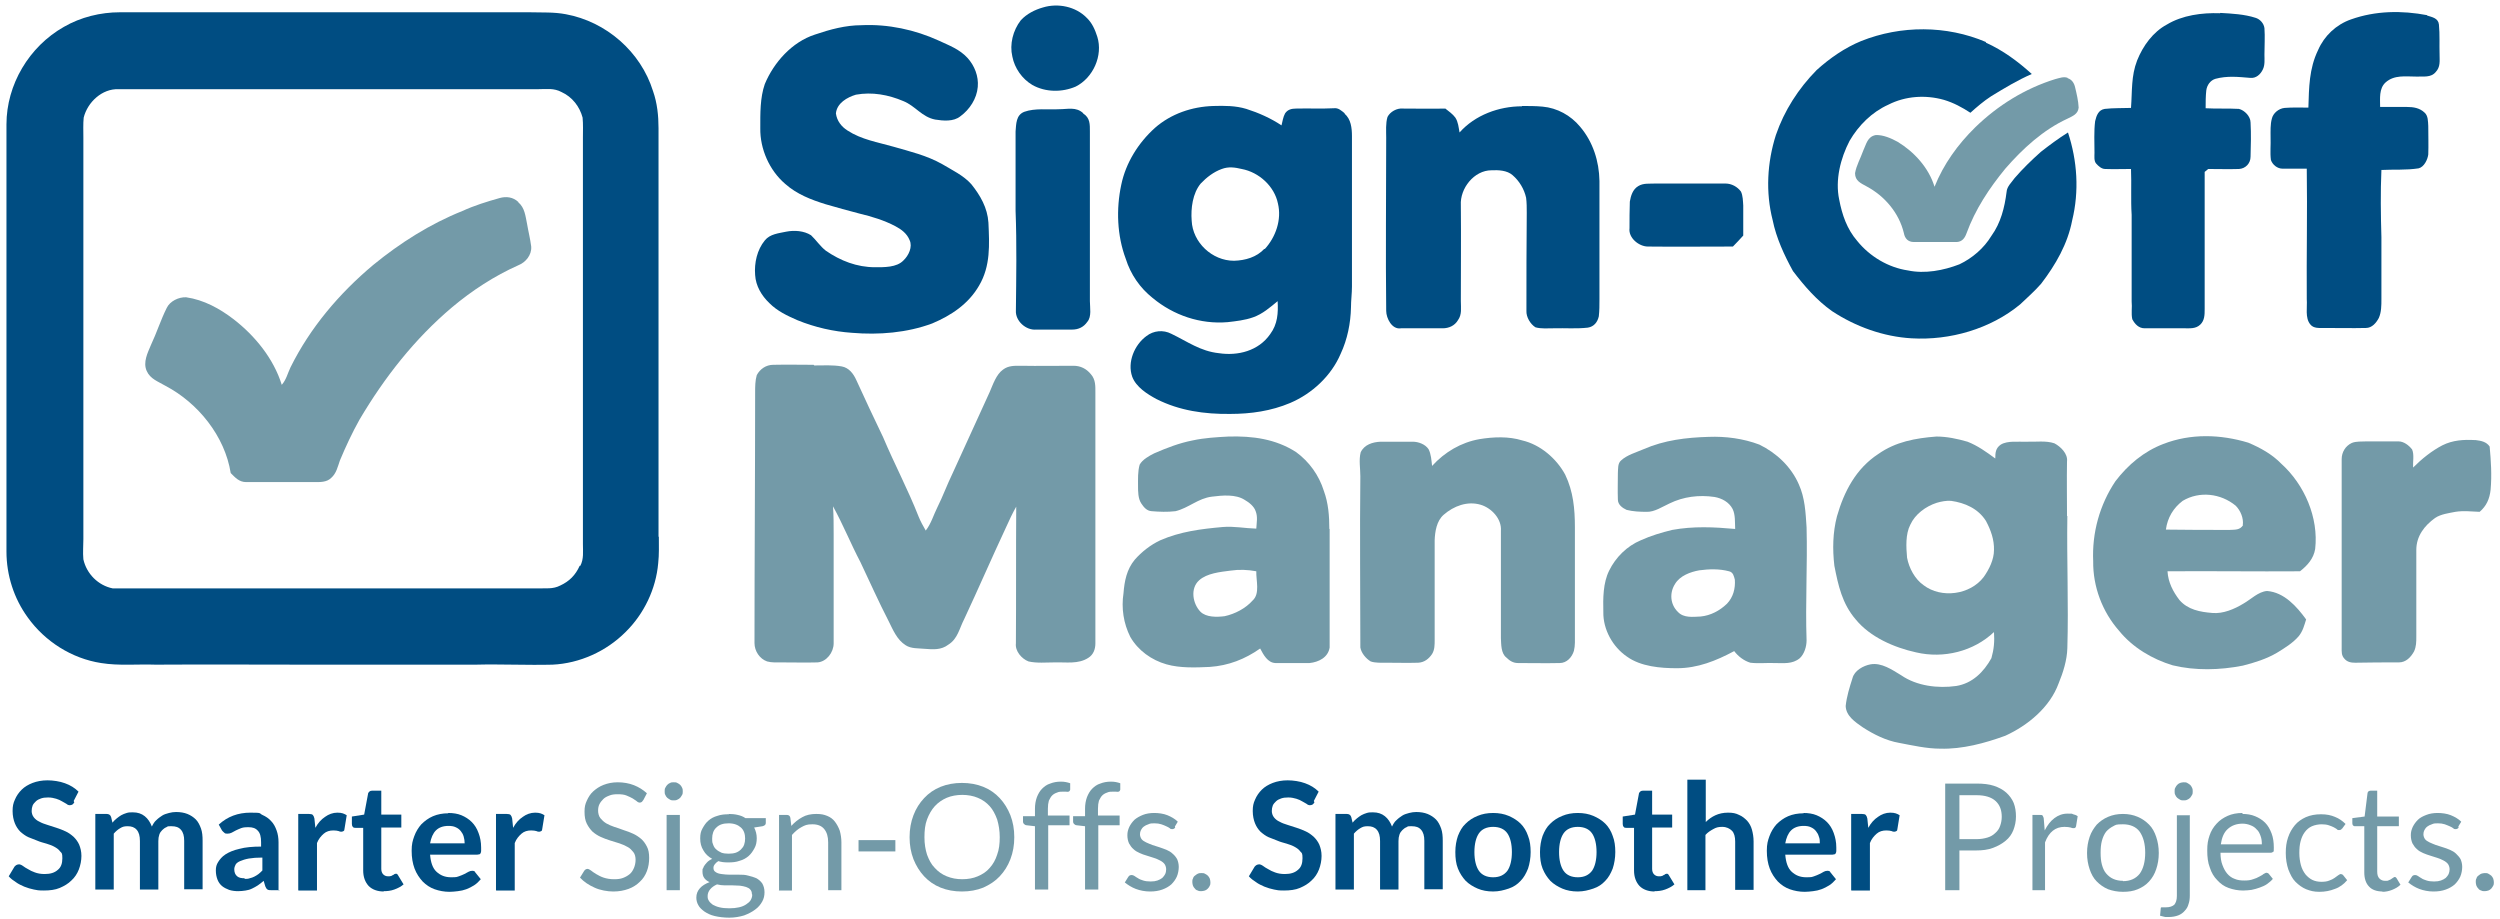 <?xml version="1.0" encoding="UTF-8"?>
<svg id="Layer_1" xmlns="http://www.w3.org/2000/svg" version="1.1" viewBox="0 0 773.7 284.5">
  <!-- Generator: Adobe Illustrator 29.5.1, SVG Export Plug-In . SVG Version: 2.1.0 Build 141)  -->
  <defs>
    <style>
      .st0 {
        fill: #739aa8;
      }

      .st1 {
        fill: #004d82;
      }
    </style>
  </defs>
  <path class="st1" d="M322.8,2.3c4.6-1.4,10.1-.3,13.5,3.2,1.7,1.6,2.6,3.7,3.3,5.9,1.8,5.8-1.3,12.7-6.7,15.4-4.2,1.8-9.3,1.8-13.4-.5-3.2-1.9-5.5-5.2-6.2-8.8-.9-3.8.2-8.1,2.6-11.2,1.8-2,4.4-3.3,6.9-4Z"/>
  <path class="st1" d="M687.2,4c3.5.2,7.4.4,10.8,1.5,1.4.4,2.6,1.7,2.8,3.2.2,2.7,0,5.5,0,8.2,0,1.5.2,3.2-.5,4.6-.7,1.5-2.1,2.8-3.9,2.6-3.7-.3-7.1-.7-10.8.3-1.6.5-2.6,2-2.8,3.6-.2,1.8-.2,3.7-.2,5.5,3.4.2,6.9,0,10.3.2,1.7.4,3.6,2.3,3.6,4.2.2,3.5.1,7.1,0,10.6,0,2.1-1.6,3.7-3.6,3.8-3.2.1-6.3,0-9.5,0-.4.3-.7.6-1.1.9,0,14.1,0,28.3,0,42.4,0,1.8,0,3.6-1.4,4.9-1.4,1.3-3.2,1.1-4.9,1.1-4.1,0-8.2,0-12.3,0-1.8,0-3-1.3-3.8-2.8-.4-1.8,0-3.7-.2-5.5,0-8.9,0-17.9,0-26.8-.3-4.7,0-9.5-.2-14.2-2.7,0-5.3.1-8,0-1.1,0-2.1-.9-2.8-1.7-.7-.8-.5-2.3-.5-3.3,0-3.2-.2-6.6.2-9.8.4-1.7,1-3.5,3-3.8,2.7-.3,5.4-.2,8.1-.3.4-5.2,0-9.8,1.9-14.7,1.8-4.5,4.9-8.8,9.2-11.1,4.8-2.9,10.9-3.7,16.4-3.5Z"/>
  <path class="st1" d="M751.1,4.8c1.6.5,3.5.8,3.7,2.8.3,3.1.1,6.2.2,9.3,0,2,.3,3.8-1.2,5.4-1.5,1.8-3.8,1.3-6,1.4-3.3,0-6.8-.6-9.5,1.8-2.1,1.9-1.7,5-1.7,7.6,2.8,0,5.5,0,8.3,0,2,0,3.9.3,5.4,1.7,1.2,1,1.1,2.8,1.2,4.2,0,2.9.1,5.9,0,8.8-.2,1.6-1.3,3.9-3,4.3-3.9.6-7.7.3-11.5.5-.3,6.9-.2,13.9,0,20.8,0,6.4,0,12.8,0,19.2,0,1.9,0,4-.8,5.8-.8,1.5-2.1,3.1-4,3.1-4.3.1-8.6,0-12.9,0-1.5,0-3.3.2-4.3-1.1-1.7-2-.9-5.4-1.1-7.8-.1-13.5.2-26.9,0-40.4-2.5,0-5,0-7.5,0-1.6,0-3.1-1.2-3.6-2.7-.3-2.3,0-4.7-.1-7,0-1.9-.1-4,.4-5.8.4-1.7,2.1-3.1,3.9-3.3,2.4-.2,4.9-.1,7.4-.1.2-6.2.2-12,3-17.8,1.9-4.4,5.6-7.9,10.2-9.5,7.6-2.7,15.7-2.8,23.6-1.3Z"/>
  <path class="st1" d="M266.6,7.8c8.2-.4,16.6,1.4,24,4.8,3.2,1.5,6.3,2.6,8.8,5.3,2.2,2.4,3.5,5.7,3.2,9-.3,3.6-2.5,7-5.4,9.1-2.1,1.7-5.3,1.4-7.8,1-4.1-.8-6.1-4.2-9.8-5.7-4.7-2-9.7-2.9-14.7-2-2.7.8-5.9,2.6-6.2,5.8.3,2.3,1.7,4.1,3.6,5.3,4.3,2.8,9.3,3.6,14.2,5,5.2,1.5,10.3,2.7,15.1,5.4,3,1.8,6.6,3.5,9,6.2,2.8,3.5,5,7.3,5.3,11.9.3,6.8.7,13.4-2.9,19.5-3.3,5.7-8.6,9.2-14.5,11.7-7.8,2.9-16.5,3.6-24.8,2.9-5.8-.4-11.5-1.7-16.9-3.9-3.2-1.4-6.2-2.8-8.7-5.3-2.4-2.3-4.2-5.3-4.4-8.7-.3-3.7.6-7.8,3-10.7,1.6-2,4.3-2.2,6.6-2.7,2.5-.5,5.5-.3,7.7,1.1,1.6,1.5,2.8,3.4,4.6,4.8,4.5,3.1,9.6,5.1,15.2,5.1,2.8,0,6.7.1,8.8-2.1,1.6-1.5,2.9-4.2,1.9-6.3-.8-2-2.5-3.3-4.4-4.3-3.4-1.8-7.3-3-11.1-3.9-3.5-.9-7-1.9-10.5-2.9-4.5-1.4-8.9-3.1-12.5-6.3-4.9-4.2-7.8-10.8-7.7-17.2,0-4.5-.1-9.4,1.4-13.7,2.8-6.7,8.4-13,15.5-15.3,4.7-1.6,9.5-2.9,14.4-2.9Z"/>
  <path class="st1" d="M614.6,13.2c5.3,2.4,9.9,5.8,14.2,9.7-4.4,1.9-8.5,4.4-12.6,6.9-2.3,1.5-4.4,3.3-6.4,5.1-2.6-1.7-5.2-3.1-8.2-4-5.7-1.6-11.9-1.2-17.2,1.5-5.1,2.3-9.2,6.4-12,11.2-2.8,5.4-4.5,12.1-3.2,18.2.9,4.7,2.4,9.1,5.6,12.8,3.9,4.8,9.6,8.2,15.7,9.1,5.2,1.1,11,0,15.9-1.9,4-1.9,7.6-5,9.9-8.8,2.9-4,4.1-8.8,4.7-13.6.1-1.7,1.6-3,2.5-4.3,2.5-2.9,5.3-5.6,8.1-8.1,2.7-2.1,5.5-4.2,8.4-6,2.9,8.8,3.5,18.2,1.3,27.2-1.4,7.3-5.1,13.7-9.6,19.6-2,2.3-4.3,4.3-6.5,6.4-9.2,7.6-21.7,11.2-33.6,10.5-8.7-.5-17.3-3.6-24.6-8.4-4.8-3.4-8.5-7.7-12.1-12.4-2.7-4.9-5.2-10.3-6.3-15.8-2.2-8.6-1.7-17.8,1-26.3,2.6-7.6,7-14.4,12.6-20.1,4.1-3.7,8.7-6.9,13.8-9,12.3-4.9,26.4-4.9,38.6.3Z"/>
  <path class="st0" d="M639.9,24.2c1.3.4,2,1.5,2.3,2.8.5,2.1,1,4.2,1.1,6.3-.2,2-1.8,2.6-3.4,3.4-7.6,3.5-13.9,9.3-19.3,15.5-5,6.1-9.3,12.6-12,20-.5,1.4-1.3,2.6-3,2.7-4.4,0-8.9,0-13.3,0-1.8,0-2.8-1.1-3.1-2.8-1.5-6.2-5.9-11.4-11.5-14.4-1.8-1-3.6-1.7-3.6-4.1.4-2.4,1.7-4.6,2.5-6.9,1-2.1,1.3-4.4,3.9-4.9,2.3-.1,4.8,1,6.8,2.1,5.1,3.1,9.6,8,11.4,13.9,2.8-7,7.2-13.1,12.6-18.4,7-6.8,15.4-12,24.7-14.9,1.2-.3,2.7-.9,3.9-.4Z"/>
  <path class="st1" d="M203.8,166.1c0-42.1,0-84.3,0-126.4,0-3.9-.4-7.8-1.7-11.5-3.8-12.2-14.5-21.5-27-23.8-3.7-.7-7.3-.5-11.1-.6H37.1c-6,0-12.1,1.5-17.3,4.5C9,14.4,2,26.2,2,38.5c0,44.1,0,88.1,0,132.2,0,7.3,2.3,14.5,6.6,20.4,5.3,7.4,13.6,12.7,22.7,14.1,5.6.9,11,.3,16.9.5,15.7-.1,31.5,0,47.2,0,17.2,0,34.6,0,51.8,0,7.9-.2,15.8.2,23.8,0,8.4-.4,16.6-4.1,22.6-10.1,5.7-5.6,9.4-13.3,10.1-21.3.3-2.7.2-5.5.2-8.2ZM179.4,175.1c-1.3,2.9-3.2,4.8-6,6.1-2.3,1.2-4.5.8-7,.9-41.9,0-83.9,0-125.8,0-1.9,0-3.8,0-5.7,0-4.5-.9-8.1-4.5-9.1-9-.2-2.1,0-4.2,0-6.3V42.6c0-2.1-.1-4.2.1-6.2,1.2-4.8,5.7-9,10.8-8.8,43.3,0,86.6,0,129.9,0,2.6,0,4.8-.4,7.2.9,3.3,1.5,5.6,4.5,6.5,7.9.2,2.1.1,4.2.1,6.2,0,41.9,0,83.9,0,125.8,0,2.3.3,4.6-.8,6.7Z"/>
  <path class="st1" d="M471,32.8c2.1,0,4.3,0,6.4.2,4.5.4,8.7,2.7,11.6,6.2,4,4.7,5.9,10.7,6,16.8,0,12.2,0,24.5,0,36.7,0,1.7,0,3.5-.2,5.2-.4,1.8-1.5,3.2-3.4,3.5-3.5.4-7,.1-10.5.2-1.9,0-3.9.2-5.7-.3-1.6-1-2.9-3.2-2.8-5.1,0-10.1,0-20.2.1-30.3,0-1.6,0-3.2-.2-4.7-.6-2.7-2.1-5.2-4.2-7-1.7-1.5-4.4-1.6-6.5-1.5-5.4,0-9.8,5.6-9.5,10.8.1,9.9,0,19.8,0,29.7,0,2.1.4,4.1-.9,5.9-1,1.7-2.8,2.5-4.7,2.5-4.3,0-8.6,0-12.9,0-2.8.5-4.6-3.1-4.6-5.4-.2-17.9,0-35.7,0-53.6,0-2.1-.2-4.4.4-6.4.8-1.6,2.9-2.8,4.8-2.6,4.4,0,8.7.1,13.1,0,1,.8,2.3,1.7,3.1,2.8.9,1.4,1,3,1.3,4.6,4.8-5.4,12.2-8.1,19.3-8.1Z"/>
  <path class="st1" d="M335.2,35.1c2.2,1.4,2.1,3.4,2.1,5.7,0,17.5,0,35,0,52.4,0,2,.6,4.8-.8,6.4-1.1,1.6-2.7,2.4-4.7,2.4-3.7,0-7.4,0-11.1,0-3.2.3-6.5-2.7-6.3-5.9.1-10.3.3-20.6-.1-30.9,0-8.2,0-16.3,0-24.5.2-2.3.1-5.1,2.7-6.1,3.3-1.2,7.4-.6,10.8-.8,2.7,0,5.2-.8,7.4,1.2Z"/>
  <path class="st1" d="M416.2,35.1c-1-.8-2-1.8-3.4-1.6-3.9.2-7.8,0-11.7.1-1.4,0-2.6.3-3.4,1.5-.6,1.1-.8,2.5-1.1,3.7-3.3-2.2-7.1-3.9-10.9-5.1-3.3-1-6.7-1-10.2-.9-6.6.2-13.1,2.4-18.1,6.8-5.1,4.6-9,10.8-10.4,17.6-1.6,7.5-1.3,15.7,1.4,22.9,1.5,4.8,4.4,9,8.3,12.1,6.5,5.4,14.8,8.2,23.2,7.5,2.6-.3,5.4-.6,7.9-1.5,2.9-1,5.3-3.1,7.6-5,.2,3.7,0,7.1-2.3,10.2-3.6,5.2-10,6.8-15.9,5.9-5.7-.6-9.7-3.6-14.7-6-2.5-1.3-5.5-1-7.7.7-3.7,2.7-6,8.1-4.4,12.6,1.2,3.2,4.7,5.4,7.5,6.9,7.1,3.6,14.9,4.7,22.8,4.6,6.4,0,12.7-.9,18.6-3.4,6.8-2.9,12.7-8.4,15.6-15.2,2.1-4.5,3.1-9.5,3.2-14.4,0-2.1.3-4.3.3-6.4,0-15.5,0-31.1,0-46.6,0-2.4-.3-5.3-2.3-6.9ZM391.3,77c-2.4,2.6-5.9,3.6-9.4,3.7-6.8,0-12.8-5.7-13.1-12.4-.3-3.8.3-8.5,2.8-11.5,1.8-1.9,4-3.6,6.5-4.5,2.1-.8,4.1-.5,6.2,0,5.3,1,10.1,5.3,11.2,10.7,1.2,5-.7,10.4-4.1,14.1Z"/>
  <path class="st1" d="M512.4,56.8c7.2,0,14.4,0,21.6,0,1.9,0,3.7,1,4.8,2.5.6,1.3.6,2.9.7,4.3,0,3.1,0,6.2,0,9.3-1,1.1-2.1,2.3-3.2,3.4-8.8,0-17.5.1-26.3,0-2.8,0-6.1-2.7-5.7-5.7,0-2.7,0-5.5.1-8.2.3-1.8.9-3.8,2.6-4.8,1.6-1,3.5-.7,5.4-.8Z"/>
  <path class="st0" d="M160.4,62.6c2,1.7,2.2,4.2,2.7,6.6.4,2.4,1,4.7,1.3,7.1.2,2.6-1.7,4.9-4,5.8-7.4,3.3-14.3,7.8-20.5,13-11.6,9.8-20.9,21.7-28.6,34.7-2.3,4.1-4.3,8.4-6.1,12.7-.7,2-1.1,4-2.7,5.4-1.4,1.4-3.5,1.3-5.3,1.3-7,0-14,0-21,0-2.2,0-3.4-1.4-4.8-2.8-1.8-11.4-10.1-21.7-20.2-27-2.2-1.3-4.7-2.1-5.8-4.6-1.2-2.7.3-5.6,1.3-8,1.8-3.8,3-7.7,4.9-11.5,1-2.1,3.7-3.4,6-3.3,5.5.8,10.4,3.5,14.7,6.8,6.6,5.1,12.4,12.2,14.9,20.3,1.4-1.6,1.8-3.5,2.7-5.4,6.1-12.3,15.1-22.9,25.6-31.7,8.3-6.8,17.6-12.7,27.6-16.7,3.7-1.7,7.6-2.9,11.5-4,2.1-.6,4.2-.3,5.8,1.2Z"/>
  <path class="st0" d="M252,113.1c2.8,0,5.7-.2,8.5.3,2.2.4,3.6,2.2,4.5,4.2,2.7,5.9,5.5,11.9,8.3,17.7,3.5,8.3,7.7,16.2,11,24.6.6,1.5,1.4,2.9,2.2,4.3,1.7-2.2,2.4-4.8,3.6-7.2,1.7-3.4,3-7,4.7-10.5,3.8-8.4,7.7-16.8,11.5-25.2,1-2.3,2-5.4,4.1-6.9,1.7-1.3,3.6-1.2,5.6-1.2,5.4.1,10.8,0,16.2,0,2.2,0,4,.9,5.4,2.6,1.5,1.7,1.4,3.7,1.4,5.8,0,25.8,0,51.6,0,77.5,0,1.8-.6,3.5-2.2,4.5-3.1,2-6.8,1.3-10.4,1.4-2.6,0-5.5.3-8.1-.3-2.1-.8-4.2-3.2-3.9-5.6.1-14.1,0-28.2.1-42.3-1.2,2.1-2.2,4.3-3.2,6.5-4.4,9.4-8.5,18.9-12.9,28.3-1.5,2.9-2,6.1-4.9,7.9-2.2,1.7-4.7,1.5-7.3,1.3-2-.2-4.2,0-5.9-1.1-2.7-1.7-3.9-4.7-5.3-7.5-3.1-6-5.8-12.1-8.7-18.2-3-5.7-5.4-11.7-8.5-17.3.2,2.9.2,5.7.2,8.6,0,11.3,0,22.6,0,33.8,0,2.8-2.2,5.7-5,5.9-3.7.1-7.4,0-11.1,0-1.5,0-3.1.1-4.5-.3-2.3-.8-3.9-3.2-3.9-5.7,0-25.8.2-51.6.2-77.5,0-1.8,0-3.7.5-5.4,1-1.9,2.9-3.2,5.1-3.2,4.2-.1,8.4,0,12.5,0Z"/>
  <path class="st0" d="M471.1,136.3c5.6,1.3,10.6,5.6,13.3,10.6,2.5,5.2,3,10.6,3,16.3,0,11.1,0,22.1,0,33.2,0,1.6.1,3.4-.3,5-.6,2-2.2,3.8-4.4,3.8-4.3.1-8.6,0-12.9,0-1.5,0-2.6-.7-3.6-1.7-1.7-1.3-1.6-4.1-1.7-6,0-11.1,0-22.1,0-33.2.3-3.7-2.9-7.1-6.3-8.1-4.1-1.2-8.3.4-11.4,3.1-2.2,1.9-2.7,5.2-2.8,7.9,0,10.3,0,20.6,0,30.9,0,1.5,0,3-.8,4.3-1,1.5-2.4,2.6-4.3,2.7-3.3.1-6.6,0-9.9,0-1.5,0-3.4.1-4.8-.4-1.5-.9-2.9-2.6-3.2-4.3,0-17.7-.2-35.3,0-53,0-2.4-.5-5.1.1-7.4,1.1-2.4,3.7-3.2,6.2-3.3,3.3,0,6.6,0,9.9,0,1.8,0,3.9.8,4.9,2.3.8,1.5.9,3.5,1.1,5.2,3.9-4.3,9-7.3,14.7-8.3,4.3-.7,9-.9,13.2.4Z"/>
  <path class="st0" d="M766.2,136.2c1.6.2,3.3.5,4.3,2,.4,4.4.7,8.8.3,13.3-.3,2.9-1.3,5.1-3.4,6.9-2.6-.1-5-.4-7.5,0-2,.4-4.5.7-6.3,1.9-3.3,2.4-5.8,5.6-5.8,9.9,0,8.9,0,17.9,0,26.8,0,1.6,0,3.1-.7,4.6-1,1.8-2.5,3.4-4.7,3.4-4.5,0-9,0-13.5.1-1.3,0-2.5-.2-3.4-1.3-.9-1-.8-2.1-.8-3.4,0-19.4,0-38.8,0-58.3,0-2.2,1.2-4.1,3.1-5,1.4-.6,3.1-.4,4.6-.5,3.3,0,6.6,0,9.9,0,1.6,0,3.2,1.2,4.2,2.5.7,1.6.2,3.8.3,5.6,2.7-2.7,5.8-5.2,9.1-6.9,3.2-1.6,6.6-1.8,10.1-1.6Z"/>
  <path class="st0" d="M706.1,143.6c-2.9-3-6.5-5-10.3-6.6-8.6-2.6-17.8-2.9-26.3.4-6,2.3-10.9,6.4-14.8,11.5-4.9,7.3-7.3,16-6.9,24.8-.1,7.8,2.8,15.6,8,21.5,4.2,5.2,10.3,8.8,16.6,10.7,7,1.7,14.6,1.5,21.7.1,3.6-.9,7.4-2.1,10.6-4,2.3-1.4,4.9-3,6.7-5.1,1.3-1.6,1.7-3.3,2.3-5.2-2.9-4-6.8-8.4-12.1-8.8-2.7.2-5,2.6-7.3,3.9-2.8,1.7-6.3,3.2-9.6,2.9-3.8-.3-7.6-1-10.2-4-2-2.6-3.5-5.5-3.7-8.9,13.7-.1,27.3.1,41,0,2.3-1.8,4.2-3.9,4.7-6.9,1.1-9.7-3.3-19.9-10.5-26.4ZM694.2,162.5c-1,1.6-2.5,1.4-4.2,1.5-6.6,0-13.1,0-19.7-.1.5-3.7,2.3-6.7,5.2-8.9,5.2-3.1,11.8-2.3,16.4,1.5,1.5,1.5,2.5,3.9,2.2,6Z"/>
  <path class="st0" d="M639.7,159.7c0-5.6-.1-11.3,0-16.9.3-2.4-2-4.6-3.9-5.6-2.6-.9-5.8-.4-8.6-.5-2.5.1-5.9-.4-8,.9-1.6,1.1-1.7,2.5-1.7,4.3-2.7-2-5.5-4-8.6-5.2-3.1-.9-6.4-1.6-9.6-1.6-6.5.5-12.6,1.6-18,5.4-6.9,4.5-10.6,11.6-12.8,19.3-1.3,5-1.4,10.2-.8,15.3,1.2,6.1,2.4,11.7,6.6,16.6,4.5,5.5,11.9,8.7,18.7,10.2,8.5,2,17.8-.3,24.1-6.3.2,2.9,0,5.3-.8,8.1-2.4,4.3-5.9,7.8-10.9,8.6-5.7.8-12.2,0-17-3.3-2.8-1.7-6.1-4-9.5-3.4-2.2.4-5,1.9-5.6,4.3-.9,2.8-1.8,5.7-2.1,8.6.1,3.1,3,5,5.3,6.6,3.4,2.2,7.2,4.1,11.2,4.8,4.2.8,8.6,1.8,12.8,1.8,6.8.2,13.8-1.7,20.1-4,7-3.2,13.8-8.8,16.5-16.2,1.4-3.4,2.6-7.2,2.7-10.9.4-13.6-.2-27.2,0-40.9ZM617.1,170.2c0,3-1.5,6-3.2,8.4-4.2,5.5-13.1,6.7-18.6,2.5-2.7-1.9-4.5-5.3-5.1-8.5-.3-3.3-.5-7.3,1-10.2,1.5-3.3,4.8-5.7,8.2-6.8,1.4-.4,2.9-.7,4.4-.6,4.3.6,8.4,2.4,10.8,6.2,1.5,2.8,2.6,5.8,2.5,9.1Z"/>
  <path class="st0" d="M411.4,163.7c0-4-.3-8-1.7-11.8-1.5-4.8-4.5-9-8.6-12-6.4-4.1-13.5-5-20.9-4.8-3.7.2-7.4.4-11.1,1.2-4.1.8-8,2.3-11.9,4-1.6.8-3.6,1.9-4.5,3.5-.6,2.1-.5,4.4-.5,6.6,0,1.7,0,3.9,1,5.4.8,1.2,1.7,2.3,3.2,2.4,2.4.2,4.9.3,7.4,0,4.1-1,7-4,11.3-4.5,3.2-.4,7.3-.8,10.1,1,1.4.8,2.9,2,3.4,3.5.7,1.8.3,3.5.2,5.4-3.6-.1-6.9-.8-10.4-.5-6.7.6-13.1,1.4-19.3,4.1-3,1.4-5.8,3.6-7.9,6-2.5,3-3.2,6.6-3.5,10.4-.7,4.6,0,9.3,2.1,13.5,2.4,4.2,6.6,7.2,11.2,8.5,4.2,1.2,9.1,1,13.4.8,5.8-.4,10.9-2.4,15.6-5.7,1,1.9,2.3,4.4,4.7,4.5,3.5,0,7.1,0,10.6,0,2.8-.3,5.7-1.7,6.2-4.8,0-12,0-24.7,0-36.7ZM387.7,185.8c-2.2,2.5-5.5,4.2-8.7,4.9-2.4.3-5.7.4-7.5-1.4-2.4-2.5-3.2-7.2-.4-9.7,2.4-2.2,6.6-2.6,9.7-3,2.7-.4,5.3-.3,8,.2-.1,2.8,1.2,6.9-1.1,9Z"/>
  <path class="st0" d="M559.1,163.2c-.3-4.6-.5-9.1-2.4-13.3-2.4-5.5-6.9-9.7-12.2-12.3-5-1.9-10.5-2.6-15.7-2.4-6.9.2-13.7,1-20.1,3.8-2.3,1-5.2,1.8-7,3.5-1.1.9-.9,2.6-1,3.9,0,2.7-.1,5.5,0,8.2,0,1.6,1.4,2.6,2.7,3.2,2,.5,4.1.6,6.2.6,2.4.1,4.9-1.6,7.1-2.6,4.3-2.1,9.1-2.7,13.9-2,2.3.4,4.5,1.6,5.6,3.7.9,1.8.7,4.2.8,6.2-6.6-.6-12.9-.9-19.5.3-3.3.8-6.6,1.8-9.7,3.2-4.3,1.8-7.8,5.3-9.8,9.4-1.9,3.8-1.9,8.6-1.8,12.8-.1,5.4,2.9,10.8,7.3,13.8,4.3,3.1,10.4,3.6,15.5,3.6,6.4,0,12.1-2.3,17.7-5.3,1.2,1.6,3,3,5,3.6,2.5.3,5,0,7.5.1,2.8,0,5.5.4,7.8-1.5,1.4-1.3,2.1-3.6,2.1-5.5-.4-11.7.3-23.3,0-35ZM534.4,186.9c-2.2,2.1-5,3.6-8.1,3.9-2.4.1-5.2.5-7-1.4-2.4-2.3-2.7-5.9-.9-8.7,1.5-2.5,4.7-3.7,7.5-4.2,3-.4,6.2-.5,9.2.3,1.3.3,1.5,1.5,1.8,2.6.2,2.7-.5,5.4-2.4,7.4Z"/>
  <g>
    <path class="st1" d="M23,248.3c-.2.3-.4.6-.6.7-.2.1-.5.2-.8.2s-.7-.1-1-.4c-.4-.2-.8-.5-1.4-.8-.5-.3-1.1-.6-1.8-.8-.7-.2-1.5-.4-2.5-.4s-1.6.1-2.2.3c-.6.2-1.2.5-1.6.9s-.8.8-1,1.3-.3,1.1-.3,1.7.2,1.4.7,2c.4.5,1,1,1.7,1.3.7.4,1.5.7,2.5,1s1.9.6,2.8.9c1,.3,1.9.7,2.8,1.1.9.4,1.7,1,2.5,1.7.7.7,1.3,1.5,1.7,2.4.4,1,.7,2.1.7,3.5s-.3,2.9-.8,4.2c-.5,1.3-1.3,2.5-2.3,3.4-1,1-2.2,1.7-3.6,2.3-1.4.6-3.1.8-4.9.8s-2.1-.1-3.1-.3c-1-.2-2-.5-3-.9-.9-.4-1.8-.8-2.6-1.4-.8-.5-1.6-1.1-2.2-1.8l1.8-3c.2-.2.4-.4.6-.5.2-.1.5-.2.8-.2s.8.2,1.2.5c.4.3,1,.7,1.6,1,.6.4,1.3.7,2.1,1s1.8.5,3,.5c1.8,0,3.1-.4,4.1-1.3,1-.8,1.4-2,1.4-3.6s-.2-1.6-.7-2.1c-.4-.6-1-1-1.7-1.4s-1.5-.7-2.5-1-1.9-.5-2.8-.9-1.9-.7-2.8-1.1c-.9-.4-1.7-1-2.5-1.7-.7-.7-1.3-1.6-1.7-2.6-.4-1-.7-2.3-.7-3.8s.2-2.4.7-3.5c.5-1.2,1.2-2.2,2.1-3.1.9-.9,2.1-1.6,3.4-2.1,1.3-.5,2.9-.8,4.6-.8s3.8.3,5.4.9c1.7.6,3.1,1.5,4.2,2.6l-1.5,2.9Z"/>
    <path class="st1" d="M29.5,275.5v-23.6h3.5c.7,0,1.2.3,1.4,1l.4,1.7c.4-.5.8-.9,1.3-1.3.5-.4.9-.7,1.4-1,.5-.3,1.1-.5,1.7-.7s1.2-.2,1.9-.2c1.5,0,2.7.4,3.7,1.2,1,.8,1.7,1.9,2.2,3.2.4-.8.8-1.5,1.4-2,.6-.6,1.2-1,1.8-1.4s1.4-.6,2.1-.8,1.5-.3,2.2-.3c1.3,0,2.5.2,3.5.6,1,.4,1.9,1,2.6,1.7s1.2,1.7,1.6,2.8c.4,1.1.5,2.4.5,3.8v15h-5.7v-15c0-1.5-.3-2.6-1-3.4-.7-.8-1.6-1.1-2.9-1.1s-1.1,0-1.6.3c-.5.2-.9.5-1.3.9-.4.4-.7.8-.9,1.4-.2.6-.3,1.2-.3,2v15h-5.7v-15c0-1.6-.3-2.7-1-3.5s-1.6-1.1-2.8-1.1-1.6.2-2.3.6-1.4,1-2,1.7v17.3h-5.7Z"/>
    <path class="st1" d="M86.7,275.5h-2.6c-.5,0-1,0-1.3-.2s-.5-.5-.7-1l-.5-1.7c-.6.5-1.2,1-1.8,1.4-.6.4-1.2.7-1.8,1-.6.3-1.3.5-2,.6s-1.5.2-2.3.2-1.9-.1-2.8-.4c-.8-.3-1.6-.7-2.2-1.2-.6-.5-1.1-1.2-1.4-2-.3-.8-.5-1.7-.5-2.8s.2-1.8.7-2.6,1.2-1.7,2.3-2.4c1.1-.7,2.5-1.3,4.3-1.7,1.8-.5,4.1-.7,6.7-.7v-1.4c0-1.6-.3-2.8-1-3.5-.7-.8-1.6-1.1-2.9-1.1s-1.7.1-2.3.3-1.1.5-1.6.7c-.5.3-.9.5-1.3.7-.4.2-.8.3-1.3.3s-.7,0-1-.3-.5-.4-.7-.7l-1-1.8c2.7-2.5,6-3.7,9.8-3.7s2.6.2,3.7.7,2,1.1,2.7,1.9c.8.8,1.3,1.8,1.7,2.9s.6,2.3.6,3.7v14.9ZM75.7,272c.6,0,1.1,0,1.6-.2.5-.1,1-.3,1.4-.5.4-.2.9-.5,1.3-.8s.8-.7,1.2-1.1v-4c-1.7,0-3,.1-4.2.3-1.1.2-2,.5-2.7.8-.7.3-1.2.7-1.4,1.1s-.4.9-.4,1.4c0,1,.3,1.7.9,2.2s1.4.6,2.3.6Z"/>
    <path class="st1" d="M92.3,275.5v-23.6h3.3c.6,0,1,.1,1.2.3.2.2.4.6.5,1.1l.3,2.9c.8-1.5,1.8-2.6,3-3.4,1.1-.8,2.4-1.3,3.8-1.3s2.1.3,2.9.8l-.7,4.3c0,.3-.1.5-.3.6s-.4.2-.6.2-.5,0-.9-.2c-.4-.1-.9-.2-1.6-.2-1.2,0-2.2.3-3,1-.8.7-1.6,1.6-2.1,2.9v14.7h-5.7Z"/>
    <path class="st1" d="M118.8,275.9c-2,0-3.6-.6-4.7-1.7-1.1-1.2-1.7-2.8-1.7-4.8v-13.2h-2.4c-.3,0-.6,0-.8-.3-.2-.2-.3-.5-.3-.9v-2.3l3.8-.6,1.2-6.4c0-.3.2-.5.4-.7.2-.2.5-.3.8-.3h2.9v7.4h6.2v4h-6.2v12.8c0,.7.2,1.3.6,1.7s.9.6,1.5.6.6,0,.9-.1c.2,0,.4-.2.6-.3.2,0,.3-.2.5-.3.1,0,.3-.1.4-.1s.3,0,.4.1.2.2.3.4l1.7,2.8c-.8.7-1.8,1.2-2.9,1.6-1.1.4-2.2.5-3.3.5Z"/>
    <path class="st1" d="M138.7,251.6c1.5,0,2.9.2,4.1.7,1.2.5,2.3,1.2,3.2,2.1.9.9,1.6,2,2.1,3.4.5,1.3.8,2.8.8,4.5s0,.8,0,1.1c0,.3-.1.5-.2.7s-.2.3-.4.3c-.2,0-.4.1-.6.1h-14.6c.2,2.4.8,4.2,2,5.3s2.6,1.7,4.5,1.7,1.7-.1,2.4-.3,1.2-.5,1.7-.7c.5-.3.9-.5,1.3-.7.4-.2.7-.3,1.1-.3s.4,0,.6.1c.2,0,.3.2.4.4l1.7,2.1c-.6.7-1.3,1.4-2.1,1.9-.8.5-1.6.9-2.4,1.2s-1.7.5-2.6.6c-.9.1-1.7.2-2.6.2-1.6,0-3.2-.3-4.6-.8s-2.6-1.3-3.7-2.4c-1-1.1-1.9-2.4-2.5-4-.6-1.6-.9-3.4-.9-5.5s.3-3.1.8-4.5c.5-1.4,1.3-2.7,2.2-3.7,1-1,2.2-1.9,3.6-2.5s3-.9,4.7-.9ZM138.8,255.6c-1.7,0-3,.5-3.9,1.4-.9.9-1.5,2.3-1.8,4h10.7c0-.7-.1-1.4-.3-2.1-.2-.7-.5-1.2-.9-1.7-.4-.5-.9-.9-1.6-1.2-.6-.3-1.4-.4-2.2-.4Z"/>
    <path class="st1" d="M153.5,275.5v-23.6h3.3c.6,0,1,.1,1.2.3.2.2.4.6.5,1.1l.3,2.9c.8-1.5,1.8-2.6,3-3.4,1.1-.8,2.4-1.3,3.8-1.3s2.1.3,2.9.8l-.7,4.3c0,.3-.1.5-.3.6s-.4.2-.6.2-.5,0-.9-.2c-.4-.1-.9-.2-1.6-.2-1.2,0-2.2.3-3,1-.8.7-1.6,1.6-2.1,2.9v14.7h-5.7Z"/>
    <path class="st0" d="M199,247.7c-.1.2-.3.4-.4.5-.2.1-.4.2-.6.2s-.6-.1-.9-.4c-.3-.3-.8-.5-1.3-.9-.5-.3-1.2-.6-1.9-.9-.7-.3-1.6-.4-2.7-.4s-1.9.1-2.6.4c-.8.3-1.4.6-1.9,1.1-.5.5-.9,1-1.2,1.6s-.4,1.3-.4,2,.2,1.7.7,2.3c.5.6,1,1.1,1.8,1.6.7.4,1.6.8,2.5,1.1.9.3,1.9.6,2.9,1,1,.3,2,.7,2.9,1.1.9.4,1.8,1,2.5,1.6.7.6,1.3,1.4,1.8,2.4.5.9.7,2.1.7,3.5s-.2,2.8-.7,4.1c-.5,1.3-1.2,2.4-2.2,3.3-.9.9-2.1,1.7-3.5,2.2-1.4.5-2.9.8-4.7.8s-4.1-.4-5.8-1.2c-1.8-.8-3.3-1.8-4.5-3.1l1.3-2.1c.1-.2.3-.3.4-.4s.4-.2.6-.2c.3,0,.7.2,1.1.5.4.3.9.7,1.6,1.1s1.4.8,2.3,1.1,2,.5,3.2.5,2-.1,2.8-.4c.8-.3,1.5-.7,2.1-1.2.6-.5,1-1.2,1.3-1.9.3-.7.5-1.6.5-2.5s-.2-1.8-.7-2.4c-.5-.6-1-1.2-1.8-1.6-.7-.4-1.6-.8-2.5-1.1-.9-.3-1.9-.6-2.9-.9-1-.3-2-.7-2.9-1.1-.9-.4-1.8-1-2.5-1.6-.7-.7-1.3-1.5-1.8-2.5-.5-1-.7-2.2-.7-3.7s.2-2.3.7-3.4c.5-1.1,1.1-2.1,2-2.9.9-.8,1.9-1.5,3.2-2,1.3-.5,2.7-.8,4.4-.8s3.5.3,5,.9c1.5.6,2.8,1.4,4,2.5l-1.1,2.1Z"/>
    <path class="st0" d="M211.3,244.9c0,.4,0,.8-.2,1.1-.2.3-.4.7-.6.9s-.6.5-.9.6c-.4.2-.7.2-1.1.2s-.8,0-1.1-.2c-.3-.2-.7-.4-.9-.6-.3-.3-.5-.6-.6-.9-.2-.3-.2-.7-.2-1.1s0-.8.2-1.1c.2-.4.4-.7.6-.9.3-.3.6-.5.9-.6.3-.2.7-.2,1.1-.2s.8,0,1.1.2c.4.2.7.4.9.6s.5.6.6.9c.2.4.2.7.2,1.1ZM210.4,252.2v23.3h-4.1v-23.3h4.1Z"/>
    <path class="st0" d="M225.5,251.9c1,0,2,.1,2.8.3.9.2,1.7.5,2.4,1h6.3v1.5c0,.5-.3.8-1,1l-2.6.4c.5,1,.8,2.1.8,3.3s-.2,2.2-.7,3.1-1,1.7-1.8,2.4-1.7,1.2-2.8,1.5c-1.1.4-2.2.5-3.5.5s-2.1-.1-3.1-.4c-.5.3-.9.7-1.1,1-.3.4-.4.7-.4,1.1,0,.6.2,1,.7,1.3.4.3,1,.5,1.8.6s1.6.2,2.5.2h2.9c1,0,1.9,0,2.9.3.9.2,1.8.5,2.5.8.7.4,1.3.9,1.8,1.6.4.7.7,1.6.7,2.7s-.2,2-.7,2.9c-.5.9-1.2,1.8-2.2,2.5-.9.7-2.1,1.3-3.4,1.8-1.3.4-2.9.7-4.6.7s-3.2-.2-4.5-.5c-1.3-.3-2.3-.8-3.2-1.4-.8-.6-1.5-1.2-1.9-2-.4-.7-.6-1.5-.6-2.3,0-1.2.4-2.1,1.1-2.9.7-.8,1.7-1.4,3-1.9-.7-.3-1.2-.7-1.6-1.2-.4-.5-.6-1.2-.6-2.1s0-.7.2-1c.1-.4.3-.7.6-1.1.3-.4.6-.7.9-1,.4-.3.8-.6,1.3-.8-1.1-.6-2.1-1.5-2.7-2.6-.7-1.1-1-2.3-1-3.7s.2-2.2.7-3.1,1-1.7,1.8-2.4c.8-.7,1.7-1.2,2.8-1.5,1.1-.4,2.3-.5,3.6-.5ZM232.7,276.7c0-.6-.2-1.1-.5-1.4-.3-.4-.8-.6-1.3-.8-.6-.2-1.2-.3-1.9-.4-.7,0-1.5-.1-2.3-.1h-2.4c-.8,0-1.6-.1-2.4-.3-.9.4-1.6.9-2.1,1.5-.5.6-.8,1.3-.8,2.1s.1,1,.4,1.5c.3.5.7.8,1.2,1.2.6.3,1.2.6,2.1.8.8.2,1.8.3,3,.3s2.1-.1,3-.3c.9-.2,1.6-.5,2.2-.9.6-.4,1.1-.8,1.4-1.3.3-.5.5-1.1.5-1.7ZM225.5,264.2c.8,0,1.6-.1,2.2-.3.6-.2,1.2-.6,1.6-1,.4-.4.8-.9,1-1.5s.3-1.2.3-1.9c0-1.4-.4-2.6-1.3-3.4-.9-.8-2.1-1.3-3.8-1.3s-2.9.4-3.8,1.3c-.9.8-1.3,2-1.3,3.4s.1,1.3.3,1.9c.2.6.5,1.1,1,1.5.4.4,1,.7,1.6,1,.6.2,1.3.3,2.2.3Z"/>
    <path class="st0" d="M241.1,275.5v-23.3h2.4c.6,0,1,.3,1.1.9l.3,2.5c1-1.1,2.1-2,3.4-2.7,1.2-.7,2.7-1,4.3-1s2.4.2,3.4.6,1.8,1,2.4,1.8,1.1,1.7,1.5,2.8c.3,1.1.5,2.3.5,3.6v14.8h-4.1v-14.8c0-1.8-.4-3.1-1.2-4.1-.8-1-2-1.5-3.7-1.5s-2.3.3-3.4.9c-1.1.6-2,1.4-2.9,2.4v17.2h-4.1Z"/>
    <path class="st0" d="M265.7,260h11.4v3.5h-11.4v-3.5Z"/>
    <path class="st0" d="M313.9,259.1c0,2.5-.4,4.7-1.2,6.8-.8,2.1-1.9,3.8-3.3,5.3-1.4,1.5-3.1,2.6-5.1,3.5-2,.8-4.2,1.2-6.6,1.2s-4.6-.4-6.6-1.2c-2-.8-3.7-2-5.1-3.5-1.4-1.5-2.5-3.3-3.3-5.3-.8-2.1-1.2-4.3-1.2-6.8s.4-4.7,1.2-6.8c.8-2.1,1.9-3.8,3.3-5.3,1.4-1.5,3.1-2.7,5.1-3.5,2-.8,4.2-1.2,6.6-1.2s4.6.4,6.6,1.2c2,.8,3.7,2,5.1,3.5,1.4,1.5,2.5,3.3,3.3,5.3.8,2.1,1.2,4.3,1.2,6.8ZM309.4,259.1c0-2-.3-3.8-.8-5.5-.6-1.6-1.3-3-2.3-4.1-1-1.1-2.2-2-3.7-2.6-1.4-.6-3.1-.9-4.8-.9s-3.4.3-4.8.9c-1.4.6-2.7,1.5-3.7,2.6-1,1.1-1.8,2.5-2.4,4.1-.6,1.6-.8,3.4-.8,5.5s.3,3.8.8,5.4c.6,1.6,1.3,3,2.4,4.1,1,1.1,2.2,2,3.7,2.6s3,.9,4.8.9,3.4-.3,4.8-.9c1.4-.6,2.7-1.4,3.7-2.6,1-1.1,1.8-2.5,2.3-4.1.6-1.6.8-3.4.8-5.4Z"/>
    <path class="st0" d="M320.3,275.5v-19.8l-2.6-.3c-.3,0-.6-.2-.8-.4-.2-.2-.3-.4-.3-.7v-1.7h3.7v-2.3c0-1.3.2-2.5.6-3.6.4-1,.9-1.9,1.6-2.6.7-.7,1.5-1.3,2.5-1.6,1-.4,2.1-.6,3.3-.6s2,.2,2.9.5v2c-.1.3-.2.5-.5.6s-.6,0-1,0h-.7c-.7,0-1.3,0-1.9.3-.6.2-1.1.5-1.5.9s-.7,1-1,1.6c-.2.7-.3,1.5-.3,2.5v2.1h6.7v3h-6.6v19.9h-4.1Z"/>
    <path class="st0" d="M335.8,275.5v-19.8l-2.6-.3c-.3,0-.6-.2-.8-.4-.2-.2-.3-.4-.3-.7v-1.7h3.7v-2.3c0-1.3.2-2.5.6-3.6.4-1,.9-1.9,1.6-2.6.7-.7,1.5-1.3,2.5-1.6,1-.4,2.1-.6,3.3-.6s2,.2,2.9.5v2c-.1.3-.2.5-.5.6s-.6,0-1,0h-.7c-.7,0-1.3,0-1.9.3-.6.2-1.1.5-1.5.9s-.7,1-1,1.6c-.2.7-.3,1.5-.3,2.5v2.1h6.7v3h-6.6v19.9h-4.1Z"/>
    <path class="st0" d="M363.7,256.1c-.2.3-.5.5-.9.5s-.5,0-.8-.3c-.3-.2-.6-.4-1.1-.6-.4-.2-.9-.4-1.5-.6-.6-.2-1.3-.3-2.1-.3s-1.3,0-1.9.3c-.6.2-1,.4-1.4.7s-.7.7-.9,1.1c-.2.4-.3.8-.3,1.3s.2,1.1.5,1.5c.3.4.8.7,1.4,1,.6.3,1.2.5,1.9.8.7.2,1.5.5,2.2.7.8.3,1.5.5,2.2.8s1.4.7,1.9,1.2c.6.5,1,1,1.4,1.7.3.7.5,1.5.5,2.4s-.2,2.1-.6,3c-.4.9-1,1.7-1.7,2.4-.8.7-1.7,1.2-2.8,1.6-1.1.4-2.3.6-3.8.6s-3.1-.3-4.4-.8c-1.3-.5-2.4-1.2-3.4-2l1-1.6c.1-.2.3-.4.4-.5.2-.1.4-.2.7-.2s.6.1.9.3c.3.2.7.5,1.1.7.4.3,1,.5,1.6.7.6.2,1.4.3,2.3.3s1.5-.1,2.1-.3,1.1-.5,1.5-.8c.4-.4.7-.8.9-1.2s.3-1,.3-1.5-.2-1.2-.5-1.6c-.3-.4-.8-.8-1.4-1.1-.6-.3-1.2-.6-1.9-.8-.7-.2-1.5-.5-2.2-.7-.8-.2-1.5-.5-2.2-.8-.7-.3-1.4-.7-1.9-1.2-.6-.5-1-1.1-1.4-1.8-.3-.7-.5-1.5-.5-2.5s.2-1.7.6-2.6c.4-.8.9-1.5,1.6-2.2.7-.6,1.6-1.1,2.6-1.5,1-.4,2.2-.6,3.5-.6s2.9.2,4.1.7c1.2.5,2.3,1.1,3.2,2l-.9,1.5Z"/>
    <path class="st0" d="M369,273c0-.4,0-.8.2-1.1.1-.4.3-.7.6-.9s.6-.5.9-.6c.4-.2.7-.2,1.1-.2s.8,0,1.1.2c.4.2.7.4.9.6s.5.6.6.9c.1.4.2.7.2,1.1s0,.8-.2,1.1c-.1.3-.3.6-.6.9-.3.3-.6.5-.9.6-.4.1-.7.2-1.1.2s-.8,0-1.1-.2c-.4-.1-.7-.3-.9-.6-.3-.3-.5-.6-.6-.9-.1-.3-.2-.7-.2-1.1Z"/>
    <path class="st1" d="M406.8,248.3c-.2.3-.4.6-.6.7-.2.1-.5.2-.8.2s-.7-.1-1-.4c-.4-.2-.8-.5-1.4-.8-.5-.3-1.1-.6-1.8-.8-.7-.2-1.5-.4-2.5-.4s-1.6.1-2.2.3c-.6.2-1.2.5-1.6.9s-.8.8-1,1.3-.3,1.1-.3,1.7.2,1.4.7,2c.4.5,1,1,1.7,1.3.7.4,1.5.7,2.5,1s1.9.6,2.8.9c1,.3,1.9.7,2.8,1.1.9.4,1.7,1,2.5,1.7.7.7,1.3,1.5,1.7,2.4.4,1,.7,2.1.7,3.5s-.3,2.9-.8,4.2c-.5,1.3-1.3,2.5-2.3,3.4-1,1-2.2,1.7-3.6,2.3-1.4.6-3.1.8-4.9.8s-2.1-.1-3.1-.3c-1-.2-2-.5-3-.9-.9-.4-1.8-.8-2.6-1.4-.8-.5-1.6-1.1-2.2-1.8l1.8-3c.2-.2.4-.4.6-.5.2-.1.5-.2.8-.2s.8.2,1.2.5c.4.3,1,.7,1.6,1,.6.4,1.3.7,2.1,1s1.8.5,3,.5c1.8,0,3.1-.4,4.1-1.3,1-.8,1.4-2,1.4-3.6s-.2-1.6-.7-2.1c-.4-.6-1-1-1.7-1.4s-1.5-.7-2.5-1-1.9-.5-2.8-.9-1.9-.7-2.8-1.1c-.9-.4-1.7-1-2.5-1.7-.7-.7-1.3-1.6-1.7-2.6-.4-1-.7-2.3-.7-3.8s.2-2.4.7-3.5c.5-1.2,1.2-2.2,2.1-3.1.9-.9,2.1-1.6,3.4-2.1,1.3-.5,2.9-.8,4.6-.8s3.8.3,5.4.9c1.7.6,3.1,1.5,4.2,2.6l-1.5,2.9Z"/>
    <path class="st1" d="M413.3,275.5v-23.6h3.5c.7,0,1.2.3,1.4,1l.4,1.7c.4-.5.8-.9,1.3-1.3.5-.4.9-.7,1.4-1,.5-.3,1.1-.5,1.7-.7s1.2-.2,1.9-.2c1.5,0,2.7.4,3.7,1.2,1,.8,1.7,1.9,2.2,3.2.4-.8.8-1.5,1.4-2,.6-.6,1.2-1,1.8-1.4s1.4-.6,2.1-.8,1.5-.3,2.2-.3c1.3,0,2.5.2,3.5.6,1,.4,1.9,1,2.6,1.7s1.2,1.7,1.6,2.8c.4,1.1.5,2.4.5,3.8v15h-5.7v-15c0-1.5-.3-2.6-1-3.4-.7-.8-1.6-1.1-2.9-1.1s-1.1,0-1.6.3c-.5.2-.9.5-1.3.9-.4.4-.7.8-.9,1.4-.2.6-.3,1.2-.3,2v15h-5.7v-15c0-1.6-.3-2.7-1-3.5s-1.6-1.1-2.8-1.1-1.6.2-2.3.6-1.4,1-2,1.7v17.3h-5.7Z"/>
    <path class="st1" d="M462.1,251.6c1.8,0,3.4.3,4.8.9,1.4.6,2.7,1.4,3.7,2.4,1,1,1.8,2.3,2.3,3.8.6,1.5.8,3.2.8,5s-.3,3.6-.8,5.1c-.6,1.5-1.3,2.8-2.3,3.8-1,1.1-2.2,1.9-3.7,2.4s-3,.9-4.8.9-3.4-.3-4.8-.9c-1.4-.6-2.7-1.4-3.7-2.4-1-1.1-1.8-2.3-2.4-3.8-.6-1.5-.8-3.2-.8-5.1s.3-3.5.8-5c.6-1.5,1.3-2.8,2.4-3.8,1-1,2.2-1.8,3.7-2.4,1.4-.6,3-.9,4.8-.9ZM462.1,271.5c2,0,3.4-.7,4.4-2,.9-1.3,1.4-3.3,1.4-5.8s-.5-4.5-1.4-5.8c-.9-1.3-2.4-2-4.4-2s-3.5.7-4.4,2-1.4,3.3-1.4,5.8.5,4.5,1.4,5.8,2.4,2,4.4,2Z"/>
    <path class="st1" d="M488.3,251.6c1.8,0,3.4.3,4.8.9,1.4.6,2.7,1.4,3.7,2.4,1,1,1.8,2.3,2.3,3.8.6,1.5.8,3.2.8,5s-.3,3.6-.8,5.1c-.6,1.5-1.3,2.8-2.3,3.8-1,1.1-2.2,1.9-3.7,2.4s-3,.9-4.8.9-3.4-.3-4.8-.9c-1.4-.6-2.7-1.4-3.7-2.4-1-1.1-1.8-2.3-2.4-3.8-.6-1.5-.8-3.2-.8-5.1s.3-3.5.8-5c.6-1.5,1.3-2.8,2.4-3.8,1-1,2.2-1.8,3.7-2.4,1.4-.6,3-.9,4.8-.9ZM488.3,271.5c2,0,3.4-.7,4.4-2,.9-1.3,1.4-3.3,1.4-5.8s-.5-4.5-1.4-5.8c-.9-1.3-2.4-2-4.4-2s-3.5.7-4.4,2-1.4,3.3-1.4,5.8.5,4.5,1.4,5.8,2.4,2,4.4,2Z"/>
    <path class="st1" d="M512.1,275.9c-2,0-3.6-.6-4.7-1.7-1.1-1.2-1.7-2.8-1.7-4.8v-13.2h-2.4c-.3,0-.6,0-.8-.3-.2-.2-.3-.5-.3-.9v-2.3l3.8-.6,1.2-6.4c0-.3.2-.5.4-.7.2-.2.5-.3.8-.3h2.9v7.4h6.2v4h-6.2v12.8c0,.7.2,1.3.6,1.7s.9.6,1.5.6.6,0,.9-.1c.2,0,.4-.2.6-.3.2,0,.3-.2.5-.3.1,0,.3-.1.4-.1s.3,0,.4.1.2.2.3.4l1.7,2.8c-.8.7-1.8,1.2-2.9,1.6-1.1.4-2.2.5-3.3.5Z"/>
    <path class="st1" d="M522.2,275.5v-34.2h5.7v13.1c.9-.9,1.9-1.6,3-2.1,1.1-.5,2.4-.8,3.9-.8s2.4.2,3.4.7c1,.4,1.8,1.1,2.5,1.8.7.8,1.2,1.7,1.5,2.8.3,1.1.5,2.3.5,3.6v15h-5.7v-15c0-1.4-.3-2.6-1-3.3s-1.7-1.2-3-1.2-1.9.2-2.8.7-1.7,1-2.4,1.8v17.1h-5.7Z"/>
    <path class="st1" d="M558.1,251.6c1.5,0,2.9.2,4.1.7,1.2.5,2.3,1.2,3.2,2.1.9.9,1.6,2,2.1,3.4s.8,2.8.8,4.5,0,.8,0,1.1c0,.3-.1.5-.2.7s-.2.3-.4.3-.4.1-.6.1h-14.6c.2,2.4.8,4.2,2,5.3s2.6,1.7,4.5,1.7,1.7-.1,2.4-.3,1.2-.5,1.7-.7.9-.5,1.3-.7c.4-.2.7-.3,1.1-.3s.4,0,.6.1c.2,0,.3.2.4.4l1.7,2.1c-.6.7-1.3,1.4-2.1,1.9-.8.5-1.6.9-2.4,1.2s-1.7.5-2.6.6c-.9.1-1.7.2-2.6.2-1.6,0-3.2-.3-4.6-.8-1.4-.5-2.6-1.3-3.7-2.4-1-1.1-1.9-2.4-2.5-4-.6-1.6-.9-3.4-.9-5.5s.3-3.1.8-4.5c.5-1.4,1.3-2.7,2.2-3.7,1-1,2.2-1.9,3.6-2.5,1.4-.6,3-.9,4.8-.9ZM558.2,255.6c-1.7,0-3,.5-3.9,1.4-.9.9-1.5,2.3-1.8,4h10.7c0-.7,0-1.4-.3-2.1-.2-.7-.5-1.2-.9-1.7-.4-.5-.9-.9-1.6-1.2-.6-.3-1.4-.4-2.2-.4Z"/>
    <path class="st1" d="M572.9,275.5v-23.6h3.3c.6,0,1,.1,1.2.3.2.2.4.6.5,1.1l.3,2.9c.8-1.5,1.8-2.6,3-3.4,1.1-.8,2.4-1.3,3.8-1.3s2.1.3,2.9.8l-.7,4.3c0,.3-.1.5-.3.6s-.4.2-.6.2-.5,0-.9-.2c-.4-.1-.9-.2-1.6-.2-1.2,0-2.2.3-3,1-.8.7-1.6,1.6-2.1,2.9v14.7h-5.7Z"/>
    <path class="st0" d="M606.4,263.2v12.3h-4.4v-33h9.7c2.1,0,3.9.2,5.4.7,1.5.5,2.8,1.2,3.8,2.1s1.8,2,2.3,3.2c.5,1.3.7,2.7.7,4.2s-.3,2.9-.8,4.2c-.5,1.3-1.3,2.4-2.4,3.3s-2.3,1.6-3.9,2.2-3.3.8-5.3.8h-5.3ZM606.4,259.7h5.3c1.3,0,2.4-.2,3.4-.5,1-.3,1.8-.8,2.4-1.4.7-.6,1.2-1.3,1.5-2.2.3-.8.5-1.8.5-2.8,0-2.1-.6-3.7-1.9-4.9s-3.3-1.8-5.9-1.8h-5.3v13.6Z"/>
    <path class="st0" d="M629,275.5v-23.3h2.3c.4,0,.8,0,.9.3s.3.5.3.9l.3,3.6c.8-1.6,1.8-2.9,3-3.8,1.2-.9,2.5-1.4,4.1-1.4s1.2,0,1.7.2c.5.1,1,.3,1.4.6l-.5,3.1c-.1.4-.3.6-.7.6s-.5,0-1-.2c-.4-.1-1.1-.2-1.9-.2-1.4,0-2.6.4-3.6,1.2s-1.8,2-2.4,3.6v14.8h-4.1Z"/>
    <path class="st0" d="M657,251.9c1.7,0,3.2.3,4.6.9,1.4.6,2.5,1.4,3.5,2.4,1,1,1.7,2.3,2.2,3.8s.8,3.1.8,5-.3,3.5-.8,5c-.5,1.5-1.2,2.7-2.2,3.8s-2.1,1.8-3.5,2.4-2.9.8-4.6.8-3.2-.3-4.6-.8c-1.4-.6-2.5-1.4-3.5-2.4s-1.7-2.3-2.2-3.8c-.5-1.5-.8-3.1-.8-5s.3-3.5.8-5c.5-1.5,1.3-2.7,2.2-3.8,1-1,2.1-1.8,3.5-2.4,1.4-.6,2.9-.9,4.6-.9ZM657,272.7c2.3,0,4-.8,5.2-2.3,1.1-1.5,1.7-3.7,1.7-6.5s-.6-4.9-1.7-6.5c-1.1-1.5-2.9-2.3-5.2-2.3s-2.2.2-3,.6-1.6,1-2.2,1.7c-.6.8-1,1.7-1.3,2.8-.3,1.1-.4,2.3-.4,3.7s.1,2.6.4,3.7c.3,1.1.7,2,1.3,2.7.6.7,1.3,1.3,2.2,1.7s1.9.6,3,.6Z"/>
    <path class="st0" d="M677.7,252.2v25c0,.9-.1,1.8-.4,2.6-.2.8-.6,1.5-1.2,2.1-.5.6-1.2,1.1-2,1.4-.8.3-1.8.5-3,.5s-1,0-1.4-.1-.8-.2-1.2-.3l.2-2.2c0-.2,0-.3.2-.4.1,0,.3,0,.5,0h.9c1.2,0,2-.3,2.6-.8.5-.6.8-1.5.8-2.7v-25h4.1ZM678.6,244.9c0,.4,0,.8-.2,1.1-.2.3-.4.7-.6.9s-.6.5-.9.6c-.4.2-.7.2-1.1.2s-.8,0-1.1-.2c-.3-.2-.7-.4-.9-.6-.3-.3-.5-.6-.6-.9-.2-.3-.2-.7-.2-1.1s0-.8.2-1.1c.2-.4.4-.7.6-.9.3-.3.6-.5.9-.6s.7-.2,1.1-.2.8,0,1.1.2.7.4.9.6.5.6.6.9c.2.4.2.7.2,1.1Z"/>
    <path class="st0" d="M694,251.9c1.4,0,2.7.2,3.9.7,1.2.5,2.2,1.1,3.1,2s1.5,2,2,3.3c.5,1.3.7,2.8.7,4.4s0,1.1-.2,1.3-.4.3-.8.3h-15.5c0,1.5.2,2.8.6,3.8.4,1.1.9,2,1.5,2.7.6.7,1.4,1.3,2.3,1.6.9.4,1.9.5,3,.5s1.9-.1,2.7-.4c.7-.2,1.4-.5,1.9-.8.5-.3,1-.5,1.3-.8.4-.2.7-.4.9-.4s.6.1.8.4l1.2,1.5c-.5.6-1.1,1.1-1.8,1.6-.7.5-1.5.8-2.3,1.1s-1.6.5-2.5.7c-.9.1-1.7.2-2.6.2-1.6,0-3.1-.3-4.5-.8-1.4-.5-2.5-1.3-3.5-2.4-1-1-1.8-2.3-2.3-3.9-.6-1.5-.8-3.3-.8-5.3s.2-3.1.7-4.6,1.2-2.6,2.2-3.7,2.1-1.8,3.4-2.4c1.3-.6,2.9-.9,4.6-.9ZM694.1,254.9c-2,0-3.5.6-4.7,1.7s-1.8,2.7-2.1,4.7h12.7c0-1-.1-1.8-.4-2.6-.3-.8-.6-1.5-1.2-2-.5-.6-1.1-1-1.9-1.3-.7-.3-1.6-.5-2.5-.5Z"/>
    <path class="st0" d="M724.8,256.4c-.1.2-.2.3-.4.4-.1,0-.3.1-.5.1s-.5,0-.7-.3c-.3-.2-.6-.4-1-.6-.4-.2-.9-.4-1.5-.6-.6-.2-1.3-.3-2.2-.3s-2.1.2-3,.6-1.6,1-2.2,1.8-1,1.7-1.3,2.8c-.3,1.1-.4,2.3-.4,3.7s.2,2.7.5,3.8c.3,1.1.8,2,1.4,2.8.6.7,1.3,1.3,2.1,1.7.8.4,1.8.6,2.8.6s1.8-.1,2.5-.4c.6-.2,1.2-.5,1.6-.8.4-.3.8-.6,1.1-.8.3-.2.6-.4.8-.4s.6.1.8.4l1.2,1.5c-1,1.2-2.3,2.2-3.8,2.7-1.5.6-3.1.9-4.8.9s-2.8-.3-4.1-.8c-1.2-.5-2.3-1.3-3.3-2.3s-1.6-2.3-2.2-3.8c-.5-1.5-.8-3.2-.8-5.1s.2-3.3.7-4.8c.5-1.5,1.2-2.7,2.1-3.8.9-1.1,2.1-1.9,3.4-2.5,1.4-.6,2.9-.9,4.7-.9s3.1.3,4.3.8c1.3.5,2.4,1.3,3.3,2.2l-1.1,1.5Z"/>
    <path class="st0" d="M737.4,275.9c-1.8,0-3.3-.5-4.2-1.5-1-1-1.5-2.5-1.5-4.4v-14.3h-2.8c-.2,0-.5,0-.6-.2-.2-.1-.3-.4-.3-.7v-1.6l3.8-.5.9-7.2c0-.2.1-.4.3-.6.2-.1.4-.2.6-.2h2.1v8h6.7v3h-6.7v14c0,1,.2,1.7.7,2.2.5.5,1.1.7,1.8.7s.8,0,1.1-.2c.3-.1.6-.2.8-.4.2-.1.4-.3.6-.4.2-.1.3-.2.4-.2.2,0,.4.1.6.4l1.2,2c-.7.7-1.6,1.2-2.6,1.6-1,.4-2,.6-3.1.6Z"/>
    <path class="st0" d="M760.9,256.1c-.2.3-.5.5-.9.5s-.5,0-.8-.3c-.3-.2-.6-.4-1.1-.6s-.9-.4-1.5-.6c-.6-.2-1.3-.3-2.1-.3s-1.3,0-1.9.3c-.6.2-1,.4-1.4.7s-.7.7-.9,1.1c-.2.4-.3.8-.3,1.3s.2,1.1.5,1.5c.3.4.8.7,1.4,1,.6.3,1.2.5,1.9.8.7.2,1.5.5,2.2.7s1.5.5,2.2.8c.7.3,1.4.7,1.9,1.2s1,1,1.4,1.7c.3.7.5,1.5.5,2.4s-.2,2.1-.6,3c-.4.9-1,1.7-1.7,2.4-.8.7-1.7,1.2-2.8,1.6s-2.3.6-3.8.6-3.1-.3-4.4-.8c-1.3-.5-2.4-1.2-3.4-2l1-1.6c.1-.2.3-.4.4-.5.2-.1.4-.2.7-.2s.6.1.9.3c.3.2.7.5,1.1.7.4.3,1,.5,1.6.7.6.2,1.4.3,2.3.3s1.5-.1,2.1-.3,1.1-.5,1.5-.8c.4-.4.7-.8.9-1.2.2-.5.3-1,.3-1.5s-.2-1.2-.5-1.6-.8-.8-1.4-1.1c-.6-.3-1.2-.6-1.9-.8-.7-.2-1.5-.5-2.2-.7s-1.5-.5-2.2-.8c-.7-.3-1.4-.7-1.9-1.2-.6-.5-1-1.1-1.4-1.8-.3-.7-.5-1.5-.5-2.5s.2-1.7.6-2.6c.4-.8.9-1.5,1.6-2.2s1.6-1.1,2.6-1.5,2.2-.6,3.5-.6,2.9.2,4.1.7c1.2.5,2.3,1.1,3.2,2l-.9,1.5Z"/>
    <path class="st0" d="M766.2,273c0-.4,0-.8.2-1.1.1-.4.3-.7.6-.9s.6-.5.9-.6.7-.2,1.1-.2.8,0,1.1.2.7.4.9.6.5.6.6.9c.1.4.2.7.2,1.1s0,.8-.2,1.1-.3.6-.6.9c-.3.3-.6.5-.9.6-.4.1-.7.2-1.1.2s-.8,0-1.1-.2c-.4-.1-.7-.3-.9-.6-.3-.3-.5-.6-.6-.9s-.2-.7-.2-1.1Z"/>
  </g>
</svg>